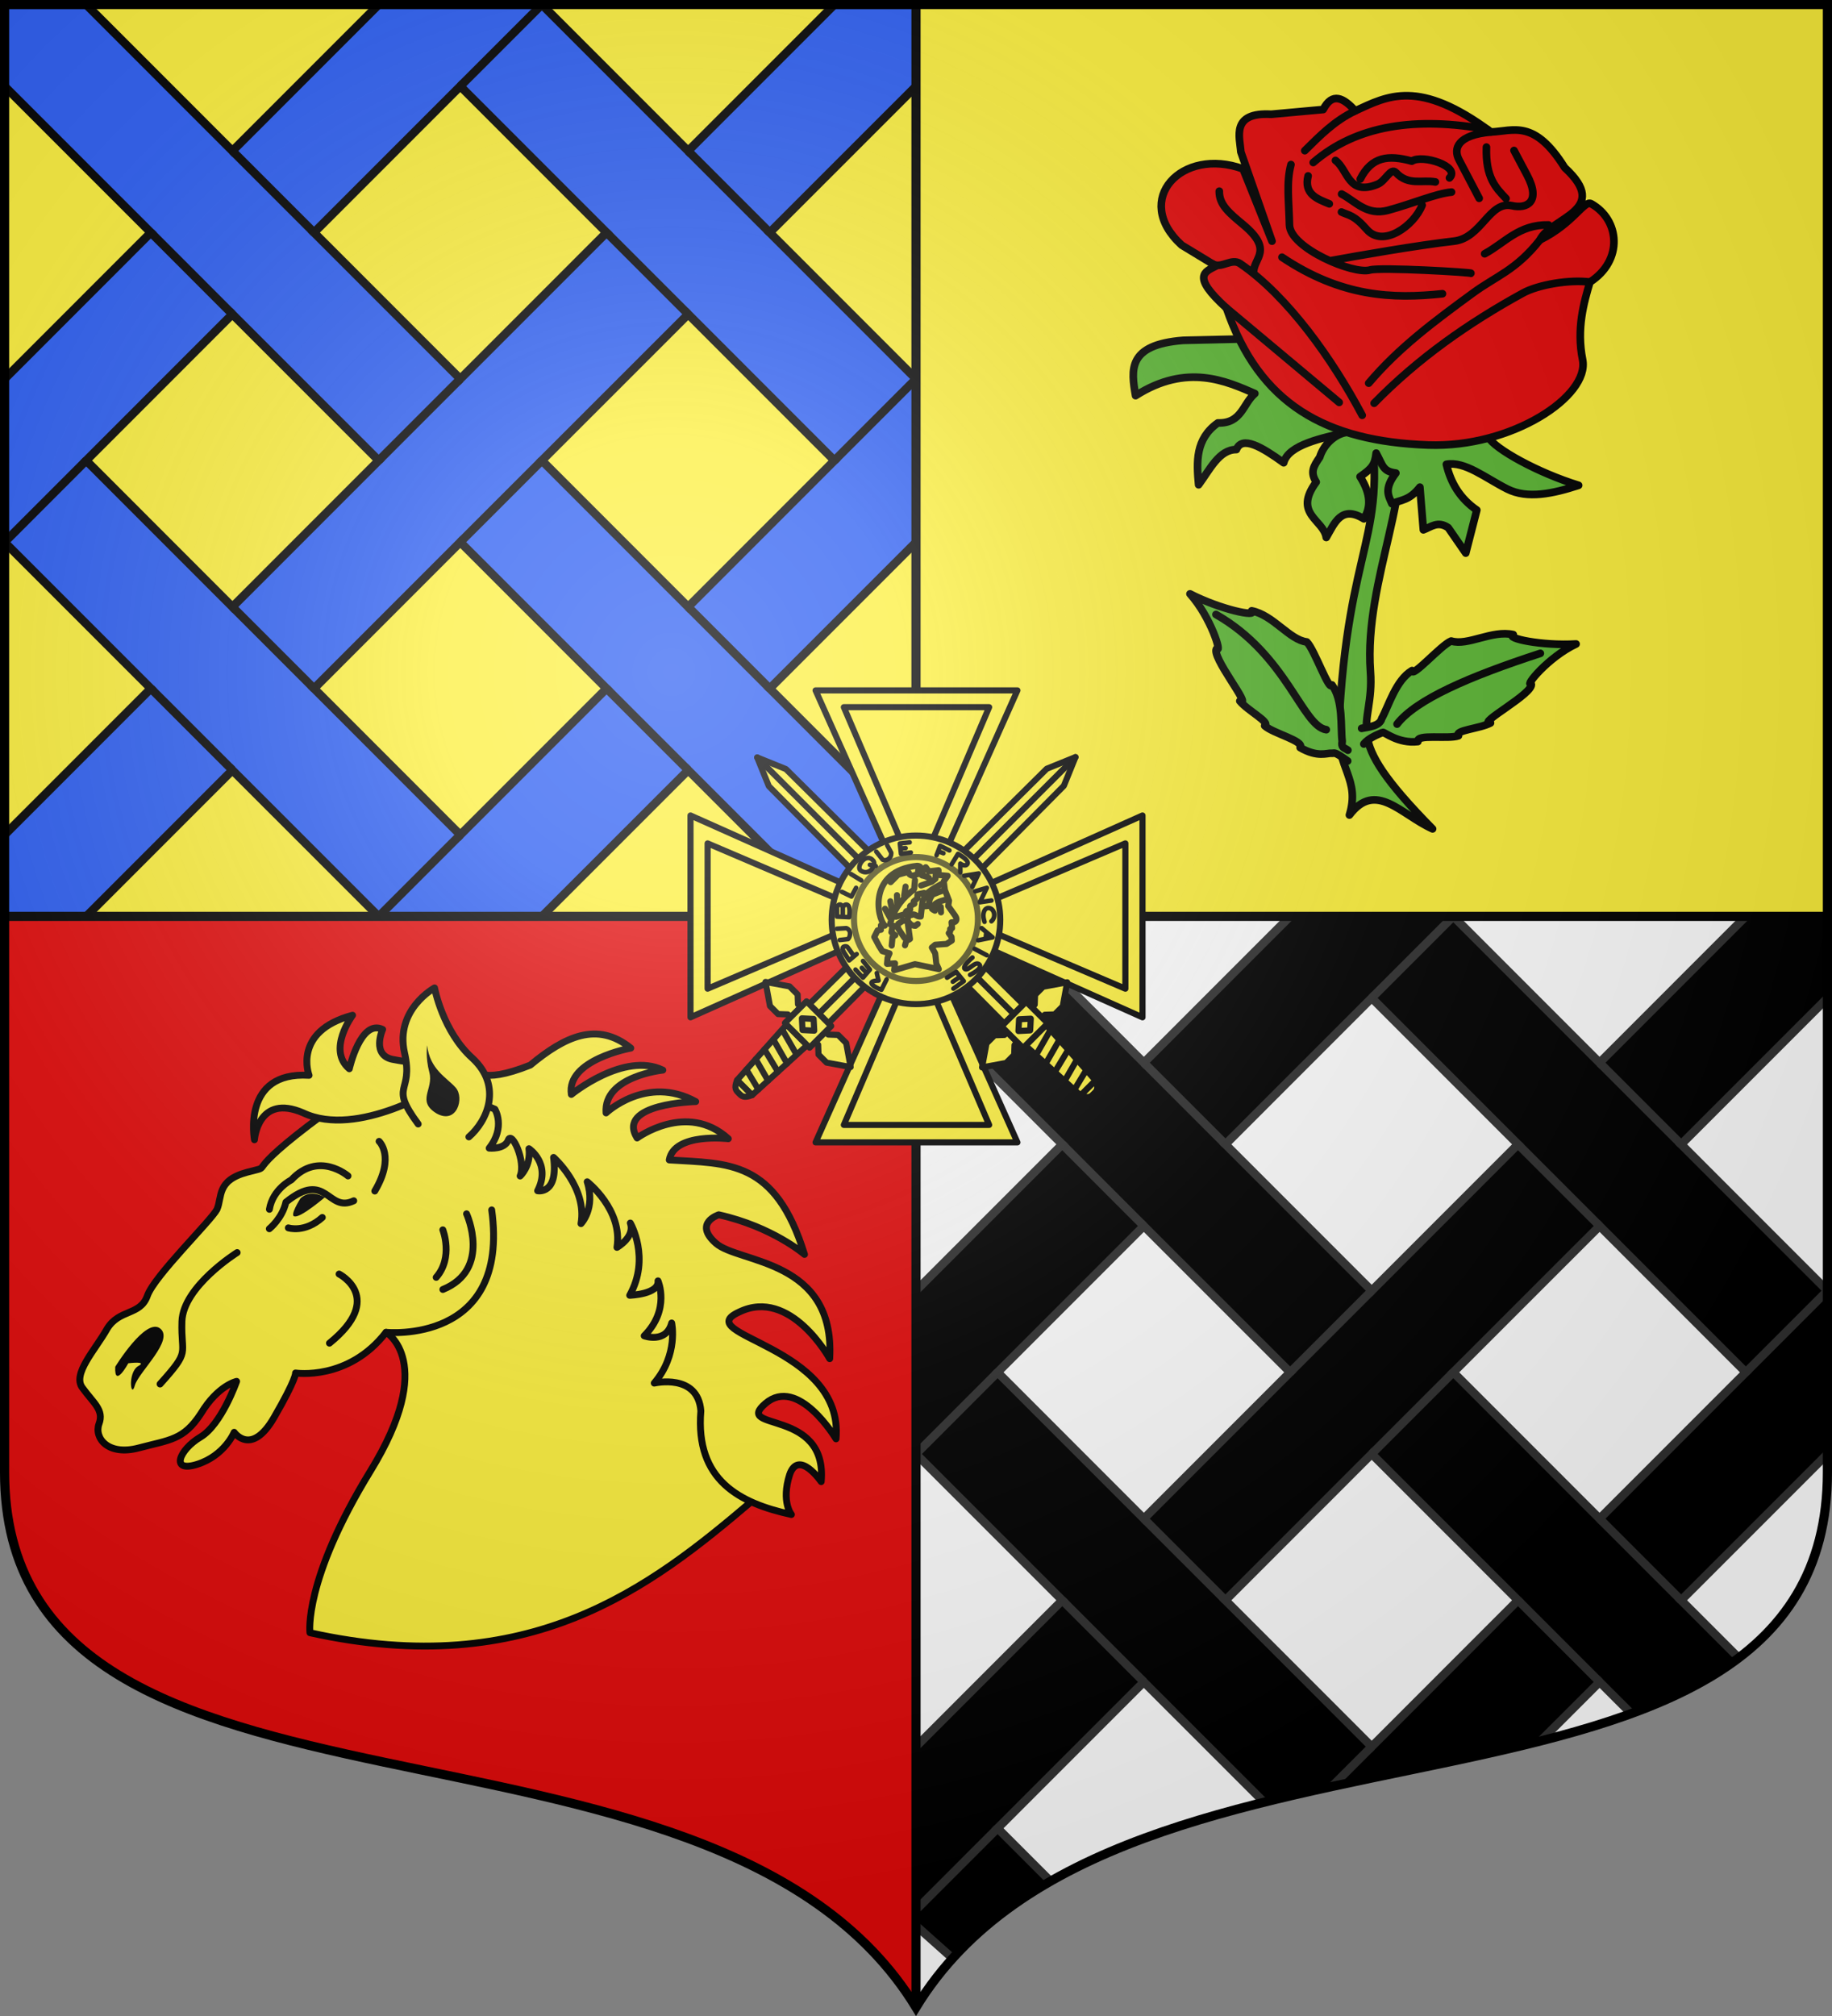 <svg height="660" width="600" xmlns="http://www.w3.org/2000/svg" xmlns:xlink="http://www.w3.org/1999/xlink"><rect width="100%" height="100%" fill="#808080" stroke="none"/><defs><clipPath id="b"><path d="M598.5 1.5v349.354c0 247.218-463.28 126.33-597 336.188V1.5z"/></clipPath><clipPath id="a"><path d="M1.5 1.5v573.01h597V1.5z"/></clipPath><radialGradient id="d" cx="-80" cy="-80" gradientUnits="userSpaceOnUse" r="405"><stop offset="0" stop-color="#fff" stop-opacity=".31"/><stop offset=".19" stop-color="#fff" stop-opacity=".25"/><stop offset=".6" stop-color="#6b6b6b" stop-opacity=".125"/><stop offset="1" stop-opacity=".125"/></radialGradient><path id="e" d="M-298.5-298.5V183c0 129.055 231.64 65.948 298.5 175.5C66.86 248.948 298.5 312.055 298.5 183v-481.5z"/></defs><path d="M598.5 300v181.99c0 128.783-231.64 65.81-298.5 175.131V300z" fill="#fff"/><path d="M300 1.5V300h298.5V1.5z" fill="#fcef3c"/><path d="M1.5 300v181.99C1.5 610.772 233.14 547.8 300 657.12V300z" fill="#e20909"/><path d="M1.5 1.5V300H300V1.5z" fill="#fcef3c"/><g clip-path="url(#a)" fill="#fcef3c" stroke="#000" stroke-width="5.388" transform="matrix(.5 0 0 .521 .75 .719)"><path d="M1.5 1.5v51.313l95.813 91.94L1.5 236.722V339.32l95.813 91.94-35.625 34.187.004.006L1.5 523.229v51.281h597V523.23l-95.812-91.97 95.812-91.94V236.723l-95.812-91.97 95.812-91.94V1.5h-53.437L449.25 93.471l-95.812-91.97H246.563L150.75 93.47 54.938 1.501zM300 52.782l95.813 91.97L300 236.723l-95.812-91.97zM150.72 196.067l95.842 91.94-95.81 91.968-95.813-91.97zm298.562 0 95.782 91.937-95.813 91.971-95.81-91.969zm-149.28 143.22 95.812 91.971L300 523.23l-95.812-91.97zM150.718 482.572l95.844 91.94H54.938zm298.562 0 95.782 91.94H353.438z" fill="#2b5df2"/><path d="M300 339.281 353.438 288m191.625 0 53.437-51.281m-597 102.6L54.937 288M300 52.781 353.437 1.5m149.25 429.75-53.437-51.281m0 102.562-53.438-51.281M300 625.781l53.437-51.281m-106.875 0L300 523.219M150.75 482.53 97.312 431.25m53.438-51.281 53.437 51.281m298.5-286.5L449.25 93.469m.031 102.593-53.469-51.312M246.562 288 300 236.72M97.312 144.75l53.407 51.312m.031-102.593 53.437 51.281"/></g><g clip-path="url(#b)" fill="#fcef3c" stroke="#313131" stroke-width="5.388" transform="matrix(.5 0 0 .521 299.25 299.218)"><path d="M1.5 1.5v51.313l95.813 91.94L1.5 236.722V339.32l95.813 91.94-35.625 34.187.004.006L1.5 523.229v112.502l95.813 82.031-35.625 34.19 45.531 58.875 43.531-41.781 95.813 91.97-37.188 35.688c26.99 17.667 50.791 30.13 67.281 38.002L300 912.297l23.344 22.409c16.49-7.872 40.291-20.335 67.281-38.002l-37.187-35.688 95.812-91.97 43.531 41.78 45.532-58.874-35.625-34.19 95.812-82.03V523.228l-95.812-91.97 95.812-91.94V236.723l-95.812-91.97 95.812-91.94V1.5h-53.437L449.25 93.471l-95.812-91.97H246.563L150.75 93.47 54.938 1.501zM300 52.782l95.813 91.97L300 236.723l-95.812-91.97zM150.72 196.067l95.842 91.94-95.81 91.968-95.813-91.97zm298.562 0 95.782 91.937-95.813 91.971-95.81-91.969zm-149.28 143.22 95.812 91.971L300 523.23l-95.812-91.97zM150.718 482.572l95.844 91.94-37.188 35.687.006.004-58.63 56.279-95.813-91.97zm298.562 0 95.782 91.94-95.813 91.97-58.63-56.28.005-.003-37.187-35.688zm-149.28 143.222 23.343 22.407 72.469 69.562L300 809.732l-95.812-91.97 72.468-69.562z" fill="#000"/><path d="M54.938 574.51 1.5 625.8M300 339.282 353.438 288m191.625 0 53.437-51.281m-597 102.6L54.937 288M300 52.781 353.437 1.5m149.25 429.75-53.437-51.281m0 102.562-53.438-51.281M300 625.781l53.437-51.281m-106.875 0L300 523.219M150.75 482.53 97.312 431.25m53.438-51.281 53.437 51.281m298.5-286.5L449.25 93.469m.031 102.593-53.469-51.312M246.562 288 300 236.72M97.312 144.75l53.407 51.312m.031-102.593 53.437 51.281" fill="none"/></g><g fill="none" stroke="#000" stroke-linecap="round" stroke-linejoin="round" stroke-width="2.658"><path d="M475.63 280.392c-11.17-5.052-19.778-16.915-28.97-4.811 3.85-12.532-4.415-16.1-3.744-30.126 3.184-66.613 17.979-65.293 10.206-111.972l9.3 5.477c8.337 21.155-10.793 54.532-8.44 86.656 1.524 20.791-11.923 20.744 21.647 54.776z" fill="#5ab532" opacity=".99" transform="matrix(.94 0 0 .941 22.09 7.509)"/><path d="M450.92 245.423c2.033-.479 6.338-.634 6.99-3.418 2.425-4.37 4.912-13.327 10.576-16.691-.071 2.772 10.121-8.905 13.634-10.275 5.789 1.798 14.187-3.912 21.633-2.229-2.949 1.244 10.027 3.98 21.875 3.258-9.782 4.587-18.112 14.949-15.633 13.794 1.313 3.286-19.403 14.053-14.184 13.685-3.723 2-12.662 2.512-11.151 4.446-3.627 1.293-14.79-.743-14.15 2.026-6.915.813-11.722-3.438-12.262-3.193-1.166.527-4.837 1.83-6.563 4.04m-5.64 5.908c-5-3.613-4.464-2.567-5.622-2.689-1.408-.148-4.828 1.578-10.93-1.975 1.626-2.277-9.473-4.937-12.35-7.594 2.122-1.158-5.965-5.268-8.666-8.612 4.695 2.457-10.47-15.82-8.027-18.296 1.864 2.065-1.993-10.8-9.34-18.976 10.703 5.475 23.756 8.23 21.489 5.894 7.525 1.482 13.17 10.124 19.204 10.83 2.742 2.68 7.808 17.525 8.778 14.957 3.99 5.382 2.948 14.586 3.562 19.574-.383 2.478.607 2.097 1.98 3.139" fill="#5ab532" fill-rule="evenodd" transform="matrix(.94 0 0 .941 22.09 7.509)"/><path d="M463.257 243.937c6.633-8.538 25.103-16.532 49.92-24.612m-74.581 26.561c-8.377-1.246-13.715-26.025-38.432-40.08" transform="matrix(.94 0 0 .941 22.09 7.509)"/><path d="m408.2 109.982-19.474.447c-19.506 1.523-18.115 10.359-16.573 19.247 17.972-11.465 31.871-4.924 41.556-.74-4.169 3.526-4.575 10.498-12.89 10.224-7.87 5.598-7.437 13.517-6.705 21.519 3.916-5.264 7.13-12.276 13.17-12.257 1.989-4.948 8.839-.895 16.47 4.602 1.592-6.352 13.776-8.684 21.94-10.604-4.41.725-8.14 4.562-9.376 8.668-2.169 3.172-3.418 5.17-1.231 8.643-8.193 11.147 2.623 13.06 3.498 19.287 2.93-5.064 5.264-11.325 13.11-6.492 2.354-3.774 2.685-8.354-1.324-14.663 4.112-2.848 5.163-4.116 5.603-8.198 2.393 4.385 2.3 6.364 6.868 6.94-4.282 5.582-2.522 7.954-1.384 10.656 3.174-1.364 6.122-1.085 9.75-5.755l1.216 14.85c2.684-.992 5.03-3.23 8.655-.748l6.113 8.846 3.851-14.977c-5.929-4.069-9.104-9.558-10.598-15.913 6.477-1.161 13.641 4.796 21.217 8.594 7.028 3.523 15.865 1.637 24.853-1.287-14.124-4.35-29.182-12.598-31.59-16.89l-86.725-34z" fill="#5ab532" transform="matrix(.94 0 0 .941 22.09 7.509)"/><path d="M403.804 99.187c11.393 33.396 34.574 46.381 70.299 47.658 29.157 1.043 56.332-17.045 53.804-29.682-2.163-10.807.418-19.812 2.552-27.002 11.722-7.538 10.43-21.698.437-27.252-2.47-1.372-6.08 6.781-17.875 12.6 3.822-7.982 25.014-10.15 8.65-25.167-10.628-16.98-17.839-12.712-25.686-12.396-25.143-18.606-35.974-12.576-47.281-7.367-4.097-4.512-7.99-6.62-11.183-.454L419.42 31.77c-14.115-.772-10.943 7.964-10.594 13.087l10.865 31.065-10.096-25.125c-21.248-7.79-38.864 10.62-21.377 26.506l11.976 7.26c-3.86 2.003-8.779 3.404 3.611 14.624z" fill="#e20909" transform="matrix(.94 0 0 .941 22.09 7.509)"/><path d="M481.526 53.913c3.954-3.963-9.426-8.29-13.126-5.829-8.224-2.258-14.047-1.555-17.961 6.242m-8.637-6.484c4.375 3.213 4.414 12.51 14.66 8.285 2.855-1.178 4.59-5.991 6.42-4.038 4.33 4.622 9.084 2.383 13.726 3.231m-32.668 4.212c4.78 2.474 8.744 7.657 16.163 5.655 8.672-2.341 16.632-5.814 22.128-6.335m-38.336 6.934c2.533 1.225 4.25.863 8.851 6.11 5.606 6.39 16.36-1.22 19.25-8.497m-39.73-10.178c-1.574 6.384 3.296 8.048 7.378 9.719M494.4 43.2c-.347 10.555 3.267 14.173 6.824 17.892m2.787-16.715 4.527 8.537c4.996 9.42-.108 11.841-5.214 10.675-7.935-1.813-10.587 11.264-20.266 12.335-12.073 1.335-34.158 5.167-43.209 6.845m53.927-2.46c7.052-3.784 11.876-10.217 22.267-10.03m-89.75-21.006c-1.67 6.248-.71 12.607-.524 20.984.177 8.053 22.27 17.372 28.056 15.697 3.66-1.059 35.83.837 35.189 1.151m6.97-49.16c-11.58.993-13.225 5.693-11.148 9.654l7.033 13.41m2.918-23.939c-24.742-4.494-45.514-1.637-60.74 11.487m14.656-17.978c-7.304 3.47-12.374 8.723-17.592 13.857m-7.949 37.074c20.737 13.868 38.602 14.554 55.915 12.705m-75.43 4.83 39.446 32.974m-29.816-45.547c.17-4.743 6.955-7.477-3.623-16.294-4.722-3.935-8.442-6.907-8.335-11.645m49.79 77.97c-10.28-19.385-25.912-41.444-42.542-52.781-2.954-2.014-6.544 1.853-9.49.166m54.302 41.437c10.52-12.417 22.99-21.616 36.243-31.306 8.297-6.067 14.98-7.907 23.398-18.51m17.438 14.652c-6.942-.964-17.958.873-23.331 3.814-18.94 10.366-36.484 22.64-51.857 38.33" transform="matrix(.94 0 0 .941 22.09 7.509)"/></g><g stroke-width="2.189"><g fill="#fcef3c" stroke="#000" stroke-linecap="round" stroke-linejoin="round"><path d="M102.218 273.775c-4.554 2.616-8.893 6.584-12.878 11.827-21.646 27.203-9.66 18.842-18.536 23.94-8.876 5.098-5.653 9.647-6.286 13.95-.85 3.934-13.825 25.665-14.309 32.343-.528 6.704-7.548 6.305-9.657 13.425-1.898 7.49-7.125 16.893-2.686 20.252 4.615 3.75 8.471 4.981 8.018 9.673-.417 4.67 5.316 9.256 14.233 4.135 8.88-5.1 13.143-6.072 16.293-15.759 2.926-10.05 8.32-12.783 8.32-12.783s-1.077 14.531-6.555 20.14c-5.452 5.592-6.48 13.568 1.266 8.627 7.73-4.932 8.736-12.895 8.736-12.895s7.27 6.163 11.043-7.82c3.77-13.982 2.947-15.478 2.947-15.478s16.91-1.835 24.505-19.982c0 0 18.291 4.757 6.635 43.947-11.659 39.192-5.3 54.742-5.3 54.742 71.714-3.13 101.094-42.069 125.043-76.741 0 0-18.608-3.099-21.759-20.491s-22.259-79.779-88.406-79.207c0 0-21.086-7.584-40.667 4.155z" transform="matrix(.993 .266 -.266 .993 93.047 57.54)"/><path d="M83.134 286.705c-15.635-2.344-12.823 12.288-12.823 12.288s-9.658-20.056 11.497-24.328c0 0-8.842-12.154 8.436-22.077 0 0-5.085 12.767 3.416 16.747 0 0-.678-16.35 7.016-14.861 0 0-1.527 9.247 6.03 8.354 7.768-.524 25.693-3.925 25.693-3.925s2.32 5.067 16.648-5.624c8.234-11.621 16.975-19.103 29.534-13.515 0 0-18.943 8.91-14.487 19.152 0 0 12.701-17.634 26.158-15.024 0 0-17.842 6.801-13.95 17.86 0 0 9.288-15.182 26.666-10.884 0 0-24.473 7.162-15.05 16.029 0 0 12.294-15.431 28.135-7.297 0 0-17.212 2.5-16.427 11.404 18.48-3.72 32.594-8.873 49.404 17.907 0 0-12.078-5.865-29.66-5.121 0 0-7.26 4.662 1.479 8.998 8.702 4.356 38.05-5.114 44.528 26.123 0 0-17.949-18.74-31.676-6.918-13.902 11.431 35.071 1.521 40.228 31.055 0 0-16.858-16.413-24.647-5.046-7.753 11.345 19.543-3.839 23.609 19.428 0 0-9.692-8.22-10.294.497-.39 9.086 3.836 12.075 3.836 12.075-16.814.794-32.416-2.554-36.4-24.392-4.03-11.47-16.637-4.722-16.637-4.722 5.144-10.832.41-19.93.41-19.93.017 6.883-7.4 6.22-7.4 6.22 5.94-10.304-.284-18.055-.284-18.055 1.498 4.064-7.52 6.781-7.52 6.781 3.36-13.253-5.768-22.29-5.768-22.29 2.71 3.86-2.1 8.592-2.1 8.592-1.238-12.09-14.565-17.73-14.565-17.73 4.836 7.562 1.543 13.393 1.543 13.393-1.025-11.72-13.898-18.113-13.898-18.113 4.622 11.131-2.157 11.578-2.157 11.578 2.008-9.523-6.14-12.23-6.14-12.23 2.1 5.196-.463 9.13-.463 9.13.713-4.841-6.445-13.532-6.62-9.984-.39 3.178-5.2 3.97-5.2 3.97 3.406-7.863-1.45-12.46-1.45-12.46l-18.69-2.559s-21.065 22.93-39.96 19.504z" transform="matrix(.993 .266 -.266 .993 93.047 57.54)"/><path d="M119.401 280.646c-12.586-10.004-3.717-8.697-10.078-20.8-6.537-12.492 3.897-22.424 3.897-22.424s6.093 12.748 17.478 18.519c11.596 6.14 9.726 18.046 5.36 24.493" transform="matrix(.993 .266 -.266 .993 93.047 57.54)"/></g><path d="M98.425 392.282s-3.848 6.017-1.861 5.944c2.099.35 9.806-6.237 9.806-6.237s-4.494-2.894-7.945.293z"/><path d="M88 323.298s5.46.312 9.6-6.005m-15.376 7.846s3.14-4.265 2.905-9.546c9.91-13.57 13.681.02 20.77-6.021m35.788-5.291s12.382 15.044-1.058 25.225m-4.927-18.341s5.604 7.613 1.875 15.17m-35.485-23.93s-11.176-5.399-17.119 5.892c0 0-4.967 4.33-4.325 10.854m46.024 28.219s39.25-6.296 22.433-46.365m-41.682 32.31s16.274 3.454 2.735 22.062m-35.873-20.262s-13.842 14.843-11.326 25.707c2.512 10.866 5.145 7.877-1.563 21.084m47.4-92.707s6.247 3.305 2.773 15.64" fill="none" stroke="#000" stroke-linecap="round" stroke-linejoin="round" transform="matrix(.993 .266 -.266 .993 93.047 57.54)"/><path d="M37.742 447.449s9.973-16.272 14.705-12.533c4.72 3.742-6.852 14.08-8.254 18.54-1.289 4.883-2.483-3.882.952-6.157 3.505-1.838-3.122-.987-3.122-.987s-4.64 8.498-4.281 1.137zM139.897 342.217s-.625 3.799.727 8.889c1.465 5.514-4.373 9.335 2.39 13.442 6.651 3.684 9.159-5.156 6.237-8.467-2.921-3.311-8.47-5.925-9.354-13.864z"/></g><path d="M300 657.12V1.5M1.5 300h597" fill="none" stroke="#000" stroke-width="3"/><g stroke="#000" stroke-linecap="round" stroke-linejoin="round" stroke-width="2.676" transform="matrix(.748 0 0 .747 -344.537 355.28)"><path d="m861.897-73.989-44.19-99.043h88.379zm0 0 98.955-44.228v88.457zm0 0L762.942-29.76v-88.457zm0 0-44.19 99.043h88.379z" fill="#fcef3c"/><path d="m861.897-91.155-31.813-74.526h63.626zm16.999 17.014 74.459-31.841V-42.3zm-33.998 0L770.438-42.3v-63.682zm16.999 17.014-31.813 74.526h63.626z" fill="#fcef3c"/><use height="100%" transform="matrix(-1 0 0 1 1723.66 -.152)" width="100%" xlink:href="#c"/><path d="m865.343-37.901-2.122-1.177-1.947 1.448.462-2.385-1.978-1.407 2.408-.296.726-2.318 1.026 2.201 2.426-.025-1.774 1.657z" fill="none"/><g id="c" stroke-width="2.676"><path d="m917.35-43.162 10.52-1.946-1.943 10.53-3.55 3.553-4.288.148-1.226 1.227-4.436-4.44 1.225-1.227.148-4.293zm-24.804 24.825-1.943 10.53 10.52-1.945 3.55-3.553.148-4.292 1.225-1.227-4.436-4.44-1.226 1.226-4.288.148zM909.678-17.347 933.744 4.5l6.57-6.576-21.654-24.339zm-117.526-126.3 5.092 12.582L900.343-26.986l8.366-8.374-103.986-103.19z" fill="#fcef3c"/><path d="M933.744 4.5c3.737 1.549 4.695.292 5.79-.804 1.093-1.095 2.329-2.033.78-5.772zM904.505-31.194 792.152-143.646" fill="#fcef3c"/><path d="m914.36-13.413 6.036-10.545m-1.98 14.605 6.036-10.545M922.44-5.763l5.902-9.77m-1.6 13.676 5.418-9.386M931 2.007l5.236-8.668" fill="none"/><path d="m899.096-25.78 9.465 9.473 10.817-10.827-9.465-9.473z" fill="#fcef3c"/><path d="m906.808-28.89-.275 5.14 5.134-.276.274-5.138z" fill="#fcef3c"/></g><path d="M861.665-109.41c-20.37 0-36.902 16.547-36.902 36.935 0 20.39 16.531 36.936 36.902 36.936 20.37 0 36.902-16.547 36.902-36.936 0-20.388-16.532-36.935-36.902-36.935z" fill="#fcef3c" opacity=".99"/><path d="m848.81-46.371-2.27 4.543c-2.984-.987-7.444-3.876-1.261-4.038l-.757-3.282m-6.052 2.02 3.026-3.534-3.026-3.786m-.505 3.029 2.194 2.318m-4.968-1.561 3.279 3.534m-2.774-10.349-3.279 2.776-2.27-3.533s-1.26-2.02 0-2.524c1.262-.505 1.766.505 1.766.505l2.522 3.533m-6.15-6.912 3.628-.408s.882-.757.882-2.524-1.638-2.271-1.638-2.271l-4.055.252m.014-5.3 5.296.252c.158-1.555.69-5.429-1.26-5.553-1.01 0-1.514 1.262-1.514 1.262s-.504-1.514-1.513-1.262c-1.009.253-1.009 1.515-1.009 1.515zm2.522-4.039v4.039m-.402-10.854 4.19 2.02 2.018-3.787m-2.27-6.057 4.54 2.776m-.253-4.29c3.65 2.544 7.043-2.278 5.548-4.292-3.213-3.984-7.814 2.711-5.548 4.291zm4.035-2.525 2.522.505m.252-6.31 2.774 3.534s1.009.757 2.522-.253 1.26-2.776 1.26-2.776l-1.764-3.281m10.34 3.204-4.288.582-.504-4.544 4.287-.505m-4.036 2.772 2.27-.247m13.556 3.12 1.576-4.13 4.035 2.02m-4.933.331 2.328.904m3.613 4.822 2.774-4.543c2.189 1.263 5.059 3.238 4.035 4.543-.997 1.271-3.026-.253-3.026-.253v3.787m1.765 1.514 6.305-1.01-2.774 5.806m-1.076-5.19 2.298 2.633m.039 4.576 5.044-1.515-3.027 6.31 5.044-.757m0 9.087c2.254-1.93 1.19-5.752-1.26-5.805-1.766-.039-2.27 2.019-2.27 3.28 0 1.263.504 2.777.504 2.777m-1.261 2.777 4.791 4.038-6.304 1.262m3.53-3.281-.252 2.524m-4.791 4.543 5.296 2.777m-7.314 8.582s5.8-2.777 4.035-4.544c-1.765-1.767-4.791 3.03-6.304 2.02-1.514-1.01 3.278-5.049 3.278-5.049m-8.322 13.63 4.54-3.281-3.28-4.038-4.034 2.524m5.713-.457-3.191 2.223" fill="none" stroke-width="2.007"/><path d="M861.665-99.99c14.978 0 27.131 12.164 27.131 27.155 0 14.992-12.153 27.156-27.131 27.156s-27.132-12.164-27.132-27.156c0-14.991 12.154-27.155 27.132-27.155z" fill="#fcef3c" opacity=".695"/><path d="M856.62-64.593c-.92-1.41-1.945-2.781-2.8-4.217.046-.685-.187-1.07-.916-.924-.469.083-1.304-.293-1.528.098l-.454 2.615 1.697 1.335c-.371.32-1.215.317-1.237.876l-.339 3.616m1.819-12.625 4.243-1.214c.193-.478-.021-1.316.668-1.356.405-.252 1.28-.19 1.38-.644.062-.509-.292-1.254.053-1.601l1.779-.891c-.358-.504-.664-1 .057-1.32.403-.41.987-.737 1.277-1.198.058-.52-.117-1.227.087-1.628l2.822-.588m-14.912 13.717c1.265-5.399 4.411-10.257 8.678-13.772.7-.795 2.134-1.165 1.95-2.418.095-1.037.19-2.074.283-3.112M850.68-72.727l-2.546-4.613m3.274 1.578-.97-4.856m3.03 1.7-.12-4.37m3.152.243.606-4.007m6.79-.485c1.554-.554 3.147-1.036 4.677-1.634l1.627-1.28.121-2.306m-5.94.85c1.02.124 1.966.587 2.909.97m-4.607-3.277-.243 1.7c-.794.211-1.595.584-2.386.694-.504-.26-1.234-.275-1.37-.934-.16-.67-.536-.855-1.145-.52-1.25.368-2.56.63-3.77 1.066l-3.21 3.214m6.305 27.679c.249-.681.343-1.505.69-2.096.46-.24 1.179-.329 1.48-.664l-1.08-7.923c-.666-.005-1.372-.159-2.014-.073l-1.986 1.287m18.792-17.36c-1.77 1.036-3.635 1.926-5.225 3.238-.602.47-1.338.823-1.582 1.602-.465.961-1.1 1.87-1.457 2.865l-.708 6.498c-.637.065-1.238-.03-1.782-.382-.585-.19-1.137-.8-1.766-.44l-2.029.58-.242 2.185c.604.597 1.136 1.32 1.785 1.84.553.068 1.155.346 1.68.29l1.02-.795m11.882-10.561c-1.989.538-4.249 1.158-5.331 3.096-.96.778.016 1.09.674 1.467l.292.171m2.547-1.7c-1.109.2-2.29.363-2.547 1.7m2.668.728-.121-2.428m1.818-7.405c-1.847.612-3.655 1.329-5.456 2.064-.497.904-1.213 1.72-1.313 2.783l-.505 2.194-2.668.243m-16.367 8.377c-3.692-3.832-7.073-24.077 14.185-26.222 2.404.146 1.82 2.134 1.455 3.763l2.304-3.156 1.333 1.82 4.244-.485v2.064l4 .364-1.697 2.428.485 3.763 1.819 4.735-.364 2.306 3.031 4.25c.566.788 1.04 2.124-.181 2.791l-1.395.122.242 2.55-.848.363v1.093l-.607.728 1.213 1.7.121 1.578-2.303 1.457-4.971.364-1.455 1.214 1.455 2.55.485 4.491 1.091 2.428-10.427-2.185-9.093 2.67.364-3.034-3.516.243.243-2.671.848-1.943-3.152-.97-1.455-2.307-2.06-3.885 1.454-2.914 1.455-.242v-1.943z" fill="none" opacity=".853"/></g><use fill="url(#d)" height="1052.362" transform="translate(300 300)" width="744.094" xlink:href="#e"/><use fill="none" height="1052.362" stroke="#000" stroke-width="3.003" transform="matrix(1 0 0 .998 300 299.374)" width="744.094" xlink:href="#e"/></svg>